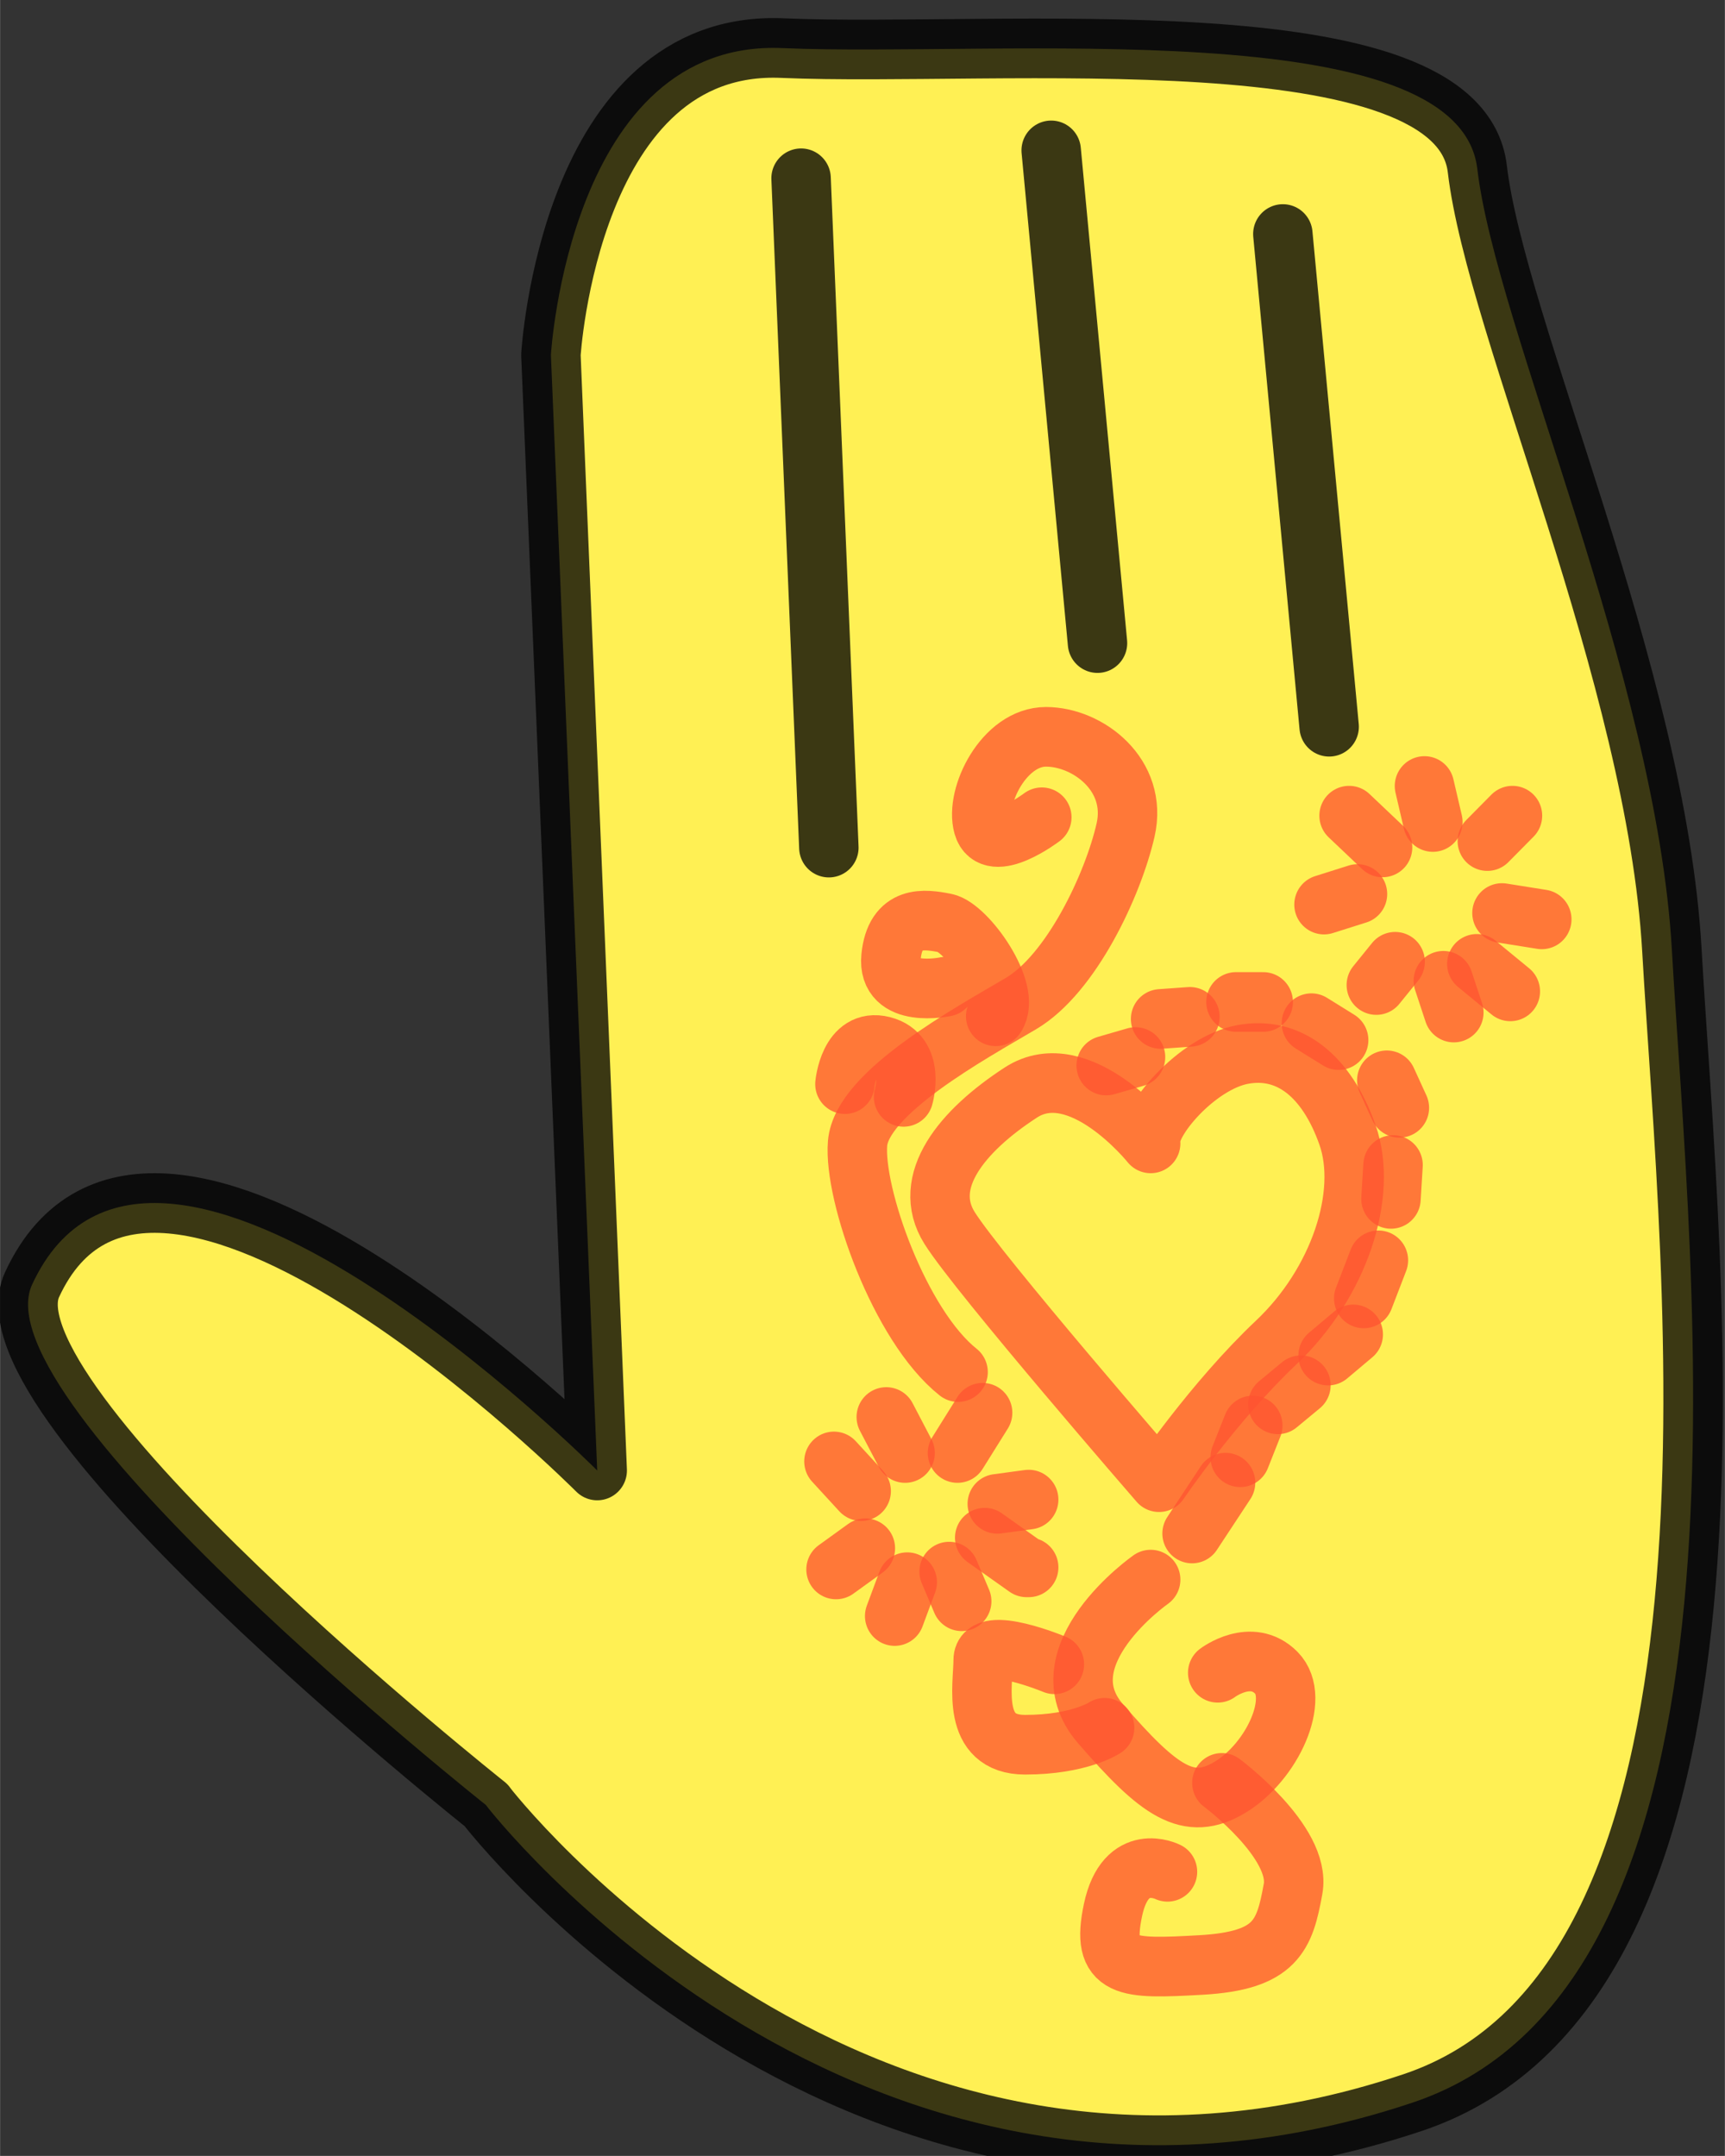 <?xml version="1.0" encoding="UTF-8" standalone="no"?>
<!-- Created with Inkscape (http://www.inkscape.org/) -->

<svg
   xmlns:osb="http://www.openswatchbook.org/uri/2009/osb"
   xmlns:dc="http://purl.org/dc/elements/1.1/"
   xmlns:cc="http://creativecommons.org/ns#"
   xmlns:rdf="http://www.w3.org/1999/02/22-rdf-syntax-ns#"
   xmlns:svg="http://www.w3.org/2000/svg"
   xmlns="http://www.w3.org/2000/svg"
   xmlns:xlink="http://www.w3.org/1999/xlink"
   xmlns:sodipodi="http://sodipodi.sourceforge.net/DTD/sodipodi-0.dtd"
   xmlns:inkscape="http://www.inkscape.org/namespaces/inkscape"
   width="4.905mm"
   height="6.129mm"
   viewBox="0 0 17.38 21.719"
   id="svg2"
   version="1.1"
   inkscape:version="0.91 r13725"
   sodipodi:docname="Acitiviteit05Henna.svg"
   inkscape:export-filename="/Volumes/PROJECTEN/BuurtwerkingStadGent/Pinksterfeest/Map4.png"
   inkscape:export-xdpi="300.01077"
   inkscape:export-ydpi="300.01077"
   style="enable-background:new">
  <rect x="0" y="0" width="17.38" height="21.719" fill="#333333" stroke="none"/>
  <defs
     id="defs4">
    <linearGradient
       id="linearGradient12235"
       osb:paint="solid">
      <stop
         style="stop-color:#ffffff;stop-opacity:1;"
         offset="0"
         id="stop12237" />
    </linearGradient>
    <linearGradient
       id="linearGradient12225"
       osb:paint="solid">
      <stop
         style="stop-color:#000000;stop-opacity:1;"
         offset="0"
         id="stop12227" />
    </linearGradient>
    <linearGradient
       id="linearGradient12215"
       osb:paint="solid">
      <stop
         style="stop-color:#ffffff;stop-opacity:1;"
         offset="0"
         id="stop12217" />
    </linearGradient>
    <linearGradient
       id="linearGradient12138"
       osb:paint="solid">
      <stop
         style="stop-color:#000000;stop-opacity:1;"
         offset="0"
         id="stop12140" />
    </linearGradient>
    <linearGradient
       id="linearGradient12118"
       osb:paint="solid">
      <stop
         style="stop-color:#ffffff;stop-opacity:1;"
         offset="0"
         id="stop12120" />
    </linearGradient>
    <linearGradient
       id="linearGradient12090"
       osb:paint="solid">
      <stop
         style="stop-color:#000000;stop-opacity:1;"
         offset="0"
         id="stop12092" />
    </linearGradient>
    <linearGradient
       id="linearGradient12082"
       osb:paint="solid">
      <stop
         style="stop-color:#000000;stop-opacity:1;"
         offset="0"
         id="stop12084" />
    </linearGradient>
    <linearGradient
       id="linearGradient12074"
       osb:paint="solid">
      <stop
         style="stop-color:#000000;stop-opacity:1;"
         offset="0"
         id="stop12076" />
    </linearGradient>
    <linearGradient
       id="linearGradient12066"
       osb:paint="solid">
      <stop
         style="stop-color:#000000;stop-opacity:1;"
         offset="0"
         id="stop12068" />
    </linearGradient>
    <linearGradient
       id="linearGradient12058"
       osb:paint="solid">
      <stop
         style="stop-color:#000000;stop-opacity:1;"
         offset="0"
         id="stop12060" />
    </linearGradient>
    <linearGradient
       id="linearGradient11759"
       osb:paint="solid">
      <stop
         style="stop-color:#ffffff;stop-opacity:1;"
         offset="0"
         id="stop11761" />
    </linearGradient>
    <linearGradient
       id="linearGradient11753"
       osb:paint="solid">
      <stop
         style="stop-color:#ffffff;stop-opacity:1;"
         offset="0"
         id="stop11755" />
    </linearGradient>
    <linearGradient
       id="linearGradient11657"
       osb:paint="solid">
      <stop
         style="stop-color:#000000;stop-opacity:1;"
         offset="0"
         id="stop11659" />
    </linearGradient>
    <linearGradient
       id="linearGradient11649"
       osb:paint="solid">
      <stop
         style="stop-color:#000000;stop-opacity:1;"
         offset="0"
         id="stop11651" />
    </linearGradient>
    <linearGradient
       id="linearGradient11523"
       osb:paint="solid">
      <stop
         style="stop-color:#000000;stop-opacity:1;"
         offset="0"
         id="stop11525" />
    </linearGradient>
    <linearGradient
       id="linearGradient11443"
       osb:paint="solid">
      <stop
         style="stop-color:#000000;stop-opacity:1;"
         offset="0"
         id="stop11445" />
    </linearGradient>
    <linearGradient
       id="linearGradient7454"
       osb:paint="solid">
      <stop
         style="stop-color:#000000;stop-opacity:1;"
         offset="0"
         id="stop7456" />
    </linearGradient>
    <linearGradient
       id="linearGradient7435"
       osb:paint="solid">
      <stop
         style="stop-color:#ffffff;stop-opacity:1;"
         offset="0"
         id="stop7437" />
    </linearGradient>
    <linearGradient
       id="linearGradient7409"
       osb:paint="solid">
      <stop
         style="stop-color:#ffffff;stop-opacity:1;"
         offset="0"
         id="stop7411" />
    </linearGradient>
    <linearGradient
       id="linearGradient7397"
       osb:paint="solid">
      <stop
         style="stop-color:#000000;stop-opacity:1;"
         offset="0"
         id="stop7399" />
    </linearGradient>
    <linearGradient
       id="linearGradient7383"
       osb:paint="solid">
      <stop
         style="stop-color:#000000;stop-opacity:1;"
         offset="0"
         id="stop7385" />
    </linearGradient>
    <linearGradient
       id="linearGradient7253"
       osb:paint="solid">
      <stop
         style="stop-color:#000000;stop-opacity:1;"
         offset="0"
         id="stop7255" />
    </linearGradient>
    <linearGradient
       id="linearGradient7233"
       osb:paint="solid">
      <stop
         style="stop-color:#000000;stop-opacity:1;"
         offset="0"
         id="stop7235" />
    </linearGradient>
    <linearGradient
       id="linearGradient7213"
       osb:paint="solid">
      <stop
         style="stop-color:#000000;stop-opacity:1;"
         offset="0"
         id="stop7215" />
    </linearGradient>
    <linearGradient
       id="linearGradient7205"
       osb:paint="solid">
      <stop
         style="stop-color:#000000;stop-opacity:1;"
         offset="0"
         id="stop7207" />
    </linearGradient>
    <linearGradient
       id="linearGradient7191"
       osb:paint="solid">
      <stop
         style="stop-color:#ffffff;stop-opacity:1;"
         offset="0"
         id="stop7193" />
    </linearGradient>
    <linearGradient
       id="linearGradient7183"
       osb:paint="solid">
      <stop
         style="stop-color:#ffffff;stop-opacity:1;"
         offset="0"
         id="stop7185" />
    </linearGradient>
    <linearGradient
       id="linearGradient7177"
       osb:paint="solid">
      <stop
         style="stop-color:#000000;stop-opacity:1;"
         offset="0"
         id="stop7179" />
    </linearGradient>
    <linearGradient
       id="linearGradient6993"
       osb:paint="solid">
      <stop
         style="stop-color:#000000;stop-opacity:1;"
         offset="0"
         id="stop6995" />
    </linearGradient>
    <linearGradient
       id="linearGradient6985"
       osb:paint="solid">
      <stop
         style="stop-color:#000000;stop-opacity:1;"
         offset="0"
         id="stop6987" />
    </linearGradient>
    <linearGradient
       id="linearGradient6977"
       osb:paint="solid">
      <stop
         style="stop-color:#000000;stop-opacity:1;"
         offset="0"
         id="stop6979" />
    </linearGradient>
    <linearGradient
       id="linearGradient6950"
       osb:paint="solid">
      <stop
         style="stop-color:#4bc05b;stop-opacity:1;"
         offset="0"
         id="stop6952" />
    </linearGradient>
    <linearGradient
       id="linearGradient6944"
       osb:paint="solid">
      <stop
         style="stop-color:#4bc05b;stop-opacity:1;"
         offset="0"
         id="stop6946" />
    </linearGradient>
    <linearGradient
       id="linearGradient6938"
       osb:paint="solid">
      <stop
         style="stop-color:#4bc05b;stop-opacity:1;"
         offset="0"
         id="stop6940" />
    </linearGradient>
    <linearGradient
       id="linearGradient6807"
       osb:paint="solid">
      <stop
         style="stop-color:#000000;stop-opacity:1;"
         offset="0"
         id="stop6809" />
    </linearGradient>
    <linearGradient
       id="linearGradient6801"
       osb:paint="solid">
      <stop
         style="stop-color:#ffffff;stop-opacity:1;"
         offset="0"
         id="stop6803" />
    </linearGradient>
    <linearGradient
       id="linearGradient6795"
       osb:paint="solid">
      <stop
         style="stop-color:#ffffff;stop-opacity:1;"
         offset="0"
         id="stop6797" />
    </linearGradient>
    <linearGradient
       id="linearGradient6789"
       osb:paint="solid">
      <stop
         style="stop-color:#ffffff;stop-opacity:1;"
         offset="0"
         id="stop6791" />
    </linearGradient>
    <linearGradient
       id="linearGradient6781"
       osb:paint="solid">
      <stop
         style="stop-color:#ffffff;stop-opacity:1;"
         offset="0"
         id="stop6783" />
    </linearGradient>
    <linearGradient
       id="linearGradient6775"
       osb:paint="solid">
      <stop
         style="stop-color:#ffffff;stop-opacity:1;"
         offset="0"
         id="stop6777" />
    </linearGradient>
    <linearGradient
       id="linearGradient6769"
       osb:paint="solid">
      <stop
         style="stop-color:#ffffff;stop-opacity:1;"
         offset="0"
         id="stop6771" />
    </linearGradient>
    <linearGradient
       id="linearGradient6763"
       osb:paint="solid">
      <stop
         style="stop-color:#ffffff;stop-opacity:1;"
         offset="0"
         id="stop6765" />
    </linearGradient>
    <linearGradient
       id="linearGradient6757"
       osb:paint="solid">
      <stop
         style="stop-color:#ffffff;stop-opacity:1;"
         offset="0"
         id="stop6759" />
    </linearGradient>
    <linearGradient
       id="linearGradient6751"
       osb:paint="solid">
      <stop
         style="stop-color:#ffffff;stop-opacity:1;"
         offset="0"
         id="stop6753" />
    </linearGradient>
    <linearGradient
       id="linearGradient6745"
       osb:paint="solid">
      <stop
         style="stop-color:#ffffff;stop-opacity:1;"
         offset="0"
         id="stop6747" />
    </linearGradient>
    <linearGradient
       id="linearGradient6739"
       osb:paint="solid">
      <stop
         style="stop-color:#ffffff;stop-opacity:1;"
         offset="0"
         id="stop6741" />
    </linearGradient>
    <linearGradient
       id="linearGradient6733"
       osb:paint="solid">
      <stop
         style="stop-color:#ffffff;stop-opacity:1;"
         offset="0"
         id="stop6735" />
    </linearGradient>
    <linearGradient
       id="linearGradient6671"
       osb:paint="solid">
      <stop
         style="stop-color:#ffffff;stop-opacity:1;"
         offset="0"
         id="stop6673" />
    </linearGradient>
    <linearGradient
       id="linearGradient6643"
       osb:paint="solid">
      <stop
         style="stop-color:#ffffff;stop-opacity:1;"
         offset="0"
         id="stop6645" />
    </linearGradient>
    <linearGradient
       id="linearGradient6635"
       osb:paint="solid">
      <stop
         style="stop-color:#ffffff;stop-opacity:1;"
         offset="0"
         id="stop6637" />
    </linearGradient>
    <linearGradient
       id="linearGradient6629"
       osb:paint="solid">
      <stop
         style="stop-color:#ffffff;stop-opacity:1;"
         offset="0"
         id="stop6631" />
    </linearGradient>
    <linearGradient
       id="linearGradient6579"
       osb:paint="solid">
      <stop
         style="stop-color:#000000;stop-opacity:1;"
         offset="0"
         id="stop6581" />
    </linearGradient>
    <linearGradient
       id="linearGradient6563"
       osb:paint="solid">
      <stop
         style="stop-color:#000000;stop-opacity:1;"
         offset="0"
         id="stop6565" />
    </linearGradient>
    <linearGradient
       id="linearGradient6557"
       osb:paint="solid">
      <stop
         style="stop-color:#000000;stop-opacity:1;"
         offset="0"
         id="stop6559" />
    </linearGradient>
    <linearGradient
       id="linearGradient6539"
       osb:paint="solid">
      <stop
         style="stop-color:#000000;stop-opacity:1;"
         offset="0"
         id="stop6541" />
    </linearGradient>
    <linearGradient
       id="linearGradient6533"
       osb:paint="solid">
      <stop
         style="stop-color:#000000;stop-opacity:1;"
         offset="0"
         id="stop6535" />
    </linearGradient>
    <linearGradient
       id="linearGradient6517"
       osb:paint="solid">
      <stop
         style="stop-color:#000000;stop-opacity:1;"
         offset="0"
         id="stop6519" />
    </linearGradient>
    <linearGradient
       id="linearGradient6509"
       osb:paint="solid">
      <stop
         style="stop-color:#000000;stop-opacity:1;"
         offset="0"
         id="stop6511" />
    </linearGradient>
    <linearGradient
       id="linearGradient6501"
       osb:paint="solid">
      <stop
         style="stop-color:#000000;stop-opacity:1;"
         offset="0"
         id="stop6503" />
    </linearGradient>
    <linearGradient
       id="linearGradient6493"
       osb:paint="solid">
      <stop
         style="stop-color:#000000;stop-opacity:1;"
         offset="0"
         id="stop6495" />
    </linearGradient>
    <linearGradient
       id="linearGradient6481"
       osb:paint="solid">
      <stop
         style="stop-color:#000000;stop-opacity:1;"
         offset="0"
         id="stop6483" />
    </linearGradient>
    <linearGradient
       id="linearGradient6473"
       osb:paint="solid">
      <stop
         style="stop-color:#000000;stop-opacity:1;"
         offset="0"
         id="stop6475" />
    </linearGradient>
    <linearGradient
       id="linearGradient6464"
       osb:paint="solid">
      <stop
         style="stop-color:#000000;stop-opacity:1;"
         offset="0"
         id="stop6466" />
    </linearGradient>
    <linearGradient
       id="linearGradient6458"
       osb:paint="solid">
      <stop
         style="stop-color:#000000;stop-opacity:1;"
         offset="0"
         id="stop6460" />
    </linearGradient>
    <linearGradient
       id="linearGradient6451"
       osb:paint="solid">
      <stop
         style="stop-color:#000000;stop-opacity:1;"
         offset="0"
         id="stop6453" />
    </linearGradient>
    <linearGradient
       id="linearGradient6402"
       osb:paint="solid">
      <stop
         style="stop-color:#ffffff;stop-opacity:1;"
         offset="0"
         id="stop6404" />
    </linearGradient>
    <linearGradient
       id="linearGradient6392"
       osb:paint="solid">
      <stop
         style="stop-color:#ffffff;stop-opacity:1;"
         offset="0"
         id="stop6394" />
    </linearGradient>
    <linearGradient
       id="linearGradient8295"
       osb:paint="solid">
      <stop
         style="stop-color:#ffffff;stop-opacity:1;"
         offset="0"
         id="stop8297" />
    </linearGradient>
    <linearGradient
       id="linearGradient8260"
       osb:paint="solid">
      <stop
         style="stop-color:#ff9c30;stop-opacity:1;"
         offset="0"
         id="stop8262" />
    </linearGradient>
    <linearGradient
       id="linearGradient8250"
       osb:paint="solid">
      <stop
         style="stop-color:#ffffff;stop-opacity:1;"
         offset="0"
         id="stop8252" />
    </linearGradient>
    <linearGradient
       id="linearGradient8242"
       osb:paint="solid">
      <stop
         style="stop-color:#ffffff;stop-opacity:1;"
         offset="0"
         id="stop8244" />
    </linearGradient>
    <linearGradient
       id="linearGradient8236"
       osb:paint="solid">
      <stop
         style="stop-color:#ffffff;stop-opacity:1;"
         offset="0"
         id="stop8238" />
    </linearGradient>
    <linearGradient
       id="linearGradient8230"
       osb:paint="solid">
      <stop
         style="stop-color:#ffffff;stop-opacity:1;"
         offset="0"
         id="stop8232" />
    </linearGradient>
    <linearGradient
       id="linearGradient8194"
       osb:paint="solid">
      <stop
         style="stop-color:#c41d1d;stop-opacity:1;"
         offset="0"
         id="stop8196" />
    </linearGradient>
    <linearGradient
       id="linearGradient8188"
       osb:paint="solid">
      <stop
         style="stop-color:#c41d1d;stop-opacity:1;"
         offset="0"
         id="stop8190" />
    </linearGradient>
    <linearGradient
       id="linearGradient8182"
       osb:paint="solid">
      <stop
         style="stop-color:#c41d1d;stop-opacity:1;"
         offset="0"
         id="stop8184" />
    </linearGradient>
    <linearGradient
       id="linearGradient8176"
       osb:paint="solid">
      <stop
         style="stop-color:#c41d1d;stop-opacity:1;"
         offset="0"
         id="stop8178" />
    </linearGradient>
    <linearGradient
       id="linearGradient8164"
       osb:paint="solid">
      <stop
         style="stop-color:#c41d1d;stop-opacity:1;"
         offset="0"
         id="stop8166" />
    </linearGradient>
    <linearGradient
       id="linearGradient8156"
       osb:paint="solid">
      <stop
         style="stop-color:#c4c21d;stop-opacity:1;"
         offset="0"
         id="stop8158" />
    </linearGradient>
    <linearGradient
       id="linearGradient8137"
       osb:paint="solid">
      <stop
         style="stop-color:#c4c21d;stop-opacity:1;"
         offset="0"
         id="stop8139" />
    </linearGradient>
    <linearGradient
       id="linearGradient8050"
       osb:paint="solid"
       gradientTransform="matrix(0.891,0,0,0.891,-187.616,193.327)">
      <stop
         style="stop-color:#ffffff;stop-opacity:1;"
         offset="0"
         id="stop8052" />
    </linearGradient>
    <linearGradient
       id="linearGradient8044"
       osb:paint="solid">
      <stop
         style="stop-color:#454545;stop-opacity:1;"
         offset="0"
         id="stop8046" />
    </linearGradient>
    <linearGradient
       id="linearGradient8036"
       osb:paint="solid">
      <stop
         style="stop-color:#454545;stop-opacity:1;"
         offset="0"
         id="stop8038" />
    </linearGradient>
    <linearGradient
       id="linearGradient7914"
       osb:paint="solid">
      <stop
         style="stop-color:#000000;stop-opacity:1;"
         offset="0"
         id="stop7916" />
    </linearGradient>
    <linearGradient
       id="linearGradient7904"
       osb:paint="solid">
      <stop
         style="stop-color:#000000;stop-opacity:1;"
         offset="0"
         id="stop7906" />
    </linearGradient>
    <linearGradient
       id="linearGradient7896"
       osb:paint="solid">
      <stop
         style="stop-color:#000000;stop-opacity:1;"
         offset="0"
         id="stop7898" />
    </linearGradient>
    <linearGradient
       id="zwarteinkt"
       osb:paint="solid">
      <stop
         style="stop-color:#000000;stop-opacity:0.833;"
         offset="0"
         id="stop5306" />
    </linearGradient>
    <linearGradient
       id="linearGradient8850"
       osb:paint="solid">
      <stop
         style="stop-color:#ffffff;stop-opacity:1;"
         offset="0"
         id="stop8852" />
    </linearGradient>
    <linearGradient
       id="linearGradient8820"
       osb:paint="solid">
      <stop
         style="stop-color:#000000;stop-opacity:1;"
         offset="0"
         id="stop8822" />
    </linearGradient>
    <linearGradient
       id="linearGradient8812"
       osb:paint="solid">
      <stop
         style="stop-color:#000000;stop-opacity:1;"
         offset="0"
         id="stop8814" />
    </linearGradient>
    <linearGradient
       id="linearGradient8734"
       osb:paint="solid">
      <stop
         style="stop-color:#000000;stop-opacity:1;"
         offset="0"
         id="stop8736" />
    </linearGradient>
    <linearGradient
       id="linearGradient8725"
       osb:paint="solid">
      <stop
         style="stop-color:#000000;stop-opacity:1;"
         offset="0"
         id="stop8727" />
    </linearGradient>
    <linearGradient
       id="linearGradient8711"
       osb:paint="solid">
      <stop
         style="stop-color:#000000;stop-opacity:1;"
         offset="0"
         id="stop8713" />
    </linearGradient>
    <linearGradient
       id="linearGradient8705"
       osb:paint="solid">
      <stop
         style="stop-color:#000000;stop-opacity:1;"
         offset="0"
         id="stop8707" />
    </linearGradient>
    <linearGradient
       id="linearGradient8697"
       osb:paint="solid">
      <stop
         style="stop-color:#000000;stop-opacity:1;"
         offset="0"
         id="stop8699" />
    </linearGradient>
    <linearGradient
       id="linearGradient8689"
       osb:paint="solid">
      <stop
         style="stop-color:#000000;stop-opacity:1;"
         offset="0"
         id="stop8691" />
    </linearGradient>
    <linearGradient
       id="linearGradient8563"
       osb:paint="solid">
      <stop
         style="stop-color:#ffffff;stop-opacity:1;"
         offset="0"
         id="stop8565" />
    </linearGradient>
    <linearGradient
       id="linearGradient8557"
       osb:paint="solid">
      <stop
         style="stop-color:#000000;stop-opacity:1;"
         offset="0"
         id="stop8559" />
    </linearGradient>
    <linearGradient
       id="linearGradient8404"
       osb:paint="solid">
      <stop
         style="stop-color:#ffffff;stop-opacity:1;"
         offset="0"
         id="stop8406" />
    </linearGradient>
    <linearGradient
       id="linearGradient8396"
       osb:paint="solid">
      <stop
         style="stop-color:#ffffff;stop-opacity:1;"
         offset="0"
         id="stop8398" />
    </linearGradient>
    <linearGradient
       id="linearGradient8286"
       osb:paint="solid">
      <stop
         style="stop-color:#000000;stop-opacity:1;"
         offset="0"
         id="stop8288" />
    </linearGradient>
    <linearGradient
       id="linearGradient8171"
       osb:paint="solid">
      <stop
         style="stop-color:#ffffff;stop-opacity:1;"
         offset="0"
         id="stop8173" />
    </linearGradient>
    <linearGradient
       id="linearGradient8159"
       osb:paint="solid">
      <stop
         style="stop-color:#000000;stop-opacity:1;"
         offset="0"
         id="stop8161" />
    </linearGradient>
    <linearGradient
       id="linearGradient8151"
       osb:paint="solid">
      <stop
         style="stop-color:#000000;stop-opacity:1;"
         offset="0"
         id="stop8153" />
    </linearGradient>
    <linearGradient
       id="linearGradient8143"
       osb:paint="solid">
      <stop
         style="stop-color:#000000;stop-opacity:1;"
         offset="0"
         id="stop8145" />
    </linearGradient>
    <linearGradient
       id="linearGradient8031"
       osb:paint="solid">
      <stop
         style="stop-color:#000000;stop-opacity:1;"
         offset="0"
         id="stop8033" />
    </linearGradient>
    <linearGradient
       id="linearGradient8011"
       osb:paint="solid">
      <stop
         style="stop-color:#000000;stop-opacity:1;"
         offset="0"
         id="stop8013" />
    </linearGradient>
    <linearGradient
       id="linearGradient7883"
       osb:paint="solid">
      <stop
         style="stop-color:#ffffff;stop-opacity:1;"
         offset="0"
         id="stop7885" />
    </linearGradient>
    <linearGradient
       id="linearGradient7875"
       osb:paint="solid">
      <stop
         style="stop-color:#ffffff;stop-opacity:1;"
         offset="0"
         id="stop7877" />
    </linearGradient>
    <linearGradient
       id="linearGradient7867"
       osb:paint="solid">
      <stop
         style="stop-color:#ffffff;stop-opacity:1;"
         offset="0"
         id="stop7869" />
    </linearGradient>
    <linearGradient
       id="linearGradient7859"
       osb:paint="solid">
      <stop
         style="stop-color:#ffffff;stop-opacity:1;"
         offset="0"
         id="stop7861" />
    </linearGradient>
    <linearGradient
       id="linearGradient7851"
       osb:paint="solid">
      <stop
         style="stop-color:#ffffff;stop-opacity:1;"
         offset="0"
         id="stop7853" />
    </linearGradient>
    <linearGradient
       id="linearGradient7843"
       osb:paint="solid">
      <stop
         style="stop-color:#ffffff;stop-opacity:1;"
         offset="0"
         id="stop7845" />
    </linearGradient>
    <linearGradient
       id="linearGradient7835"
       osb:paint="solid">
      <stop
         style="stop-color:#ffffff;stop-opacity:1;"
         offset="0"
         id="stop7837" />
    </linearGradient>
    <linearGradient
       id="linearGradient7681"
       osb:paint="solid">
      <stop
         style="stop-color:#ffffff;stop-opacity:1;"
         offset="0"
         id="stop7683" />
    </linearGradient>
    <linearGradient
       id="linearGradient7487"
       osb:paint="solid">
      <stop
         style="stop-color:#ffffff;stop-opacity:1;"
         offset="0"
         id="stop7489" />
    </linearGradient>
    <linearGradient
       id="linearGradient7479"
       osb:paint="solid">
      <stop
         style="stop-color:#ffffff;stop-opacity:1;"
         offset="0"
         id="stop7481" />
    </linearGradient>
    <linearGradient
       id="linearGradient7471"
       osb:paint="solid">
      <stop
         style="stop-color:#ffffff;stop-opacity:1;"
         offset="0"
         id="stop7473" />
    </linearGradient>
    <linearGradient
       id="linearGradient7457"
       osb:paint="solid">
      <stop
         style="stop-color:#ffffff;stop-opacity:1;"
         offset="0"
         id="stop7459" />
    </linearGradient>
    <linearGradient
       id="linearGradient7449"
       osb:paint="solid">
      <stop
         style="stop-color:#ffffff;stop-opacity:1;"
         offset="0"
         id="stop7451" />
    </linearGradient>
    <linearGradient
       id="linearGradient7331"
       osb:paint="solid">
      <stop
         style="stop-color:#000000;stop-opacity:1;"
         offset="0"
         id="stop7333" />
    </linearGradient>
    <linearGradient
       id="linearGradient7320"
       osb:paint="solid">
      <stop
         style="stop-color:#000000;stop-opacity:1;"
         offset="0"
         id="stop7322" />
    </linearGradient>
    <linearGradient
       id="linearGradient7192"
       osb:paint="solid">
      <stop
         style="stop-color:#ffffff;stop-opacity:1;"
         offset="0"
         id="stop7194" />
    </linearGradient>
    <linearGradient
       id="linearGradient7184"
       osb:paint="solid">
      <stop
         style="stop-color:#ffffff;stop-opacity:1;"
         offset="0"
         id="stop7186" />
    </linearGradient>
    <linearGradient
       id="linearGradient7054"
       osb:paint="solid">
      <stop
         style="stop-color:#ffffff;stop-opacity:1;"
         offset="0"
         id="stop7056" />
    </linearGradient>
    <linearGradient
       id="linearGradient7048"
       osb:paint="solid">
      <stop
         style="stop-color:#000000;stop-opacity:1;"
         offset="0"
         id="stop7050" />
    </linearGradient>
    <linearGradient
       id="linearGradient6924"
       osb:paint="solid">
      <stop
         style="stop-color:#000000;stop-opacity:1;"
         offset="0"
         id="stop6926" />
    </linearGradient>
    <linearGradient
       id="linearGradient6916"
       osb:paint="solid">
      <stop
         style="stop-color:#000000;stop-opacity:1;"
         offset="0"
         id="stop6918" />
    </linearGradient>
    <linearGradient
       id="linearGradient6908"
       osb:paint="solid">
      <stop
         style="stop-color:#000000;stop-opacity:1;"
         offset="0"
         id="stop6910" />
    </linearGradient>
    <linearGradient
       id="linearGradient6858"
       osb:paint="solid">
      <stop
         style="stop-color:#ffffff;stop-opacity:1;"
         offset="0"
         id="stop6860" />
    </linearGradient>
    <linearGradient
       id="linearGradient6844"
       osb:paint="solid">
      <stop
         style="stop-color:#ffffff;stop-opacity:1;"
         offset="0"
         id="stop6846" />
    </linearGradient>
    <linearGradient
       id="linearGradient6531"
       osb:paint="solid">
      <stop
         style="stop-color:#ffffff;stop-opacity:1;"
         offset="0"
         id="stop6533" />
    </linearGradient>
    <linearGradient
       id="linearGradient6523"
       osb:paint="solid">
      <stop
         style="stop-color:#ffffff;stop-opacity:1;"
         offset="0"
         id="stop6525" />
    </linearGradient>
    <linearGradient
       id="linearGradient6515"
       osb:paint="solid">
      <stop
         style="stop-color:#ffffff;stop-opacity:1;"
         offset="0"
         id="stop6517" />
    </linearGradient>
    <linearGradient
       id="linearGradient6507"
       osb:paint="solid">
      <stop
         style="stop-color:#ffffff;stop-opacity:1;"
         offset="0"
         id="stop6509" />
    </linearGradient>
    <linearGradient
       id="linearGradient6499"
       osb:paint="solid">
      <stop
         style="stop-color:#ffffff;stop-opacity:1;"
         offset="0"
         id="stop6501" />
    </linearGradient>
    <linearGradient
       id="linearGradient6491"
       osb:paint="solid">
      <stop
         style="stop-color:#ffffff;stop-opacity:1;"
         offset="0"
         id="stop6493" />
    </linearGradient>
    <linearGradient
       id="linearGradient6485"
       osb:paint="solid">
      <stop
         style="stop-color:#ffffff;stop-opacity:1;"
         offset="0"
         id="stop6487" />
    </linearGradient>
    <linearGradient
       id="linearGradient6475"
       osb:paint="solid">
      <stop
         style="stop-color:#ffffff;stop-opacity:1;"
         offset="0"
         id="stop6477" />
    </linearGradient>
    <linearGradient
       id="linearGradient6467"
       osb:paint="solid">
      <stop
         style="stop-color:#ffffff;stop-opacity:1;"
         offset="0"
         id="stop6469" />
    </linearGradient>
    <linearGradient
       id="linearGradient6456"
       osb:paint="solid">
      <stop
         style="stop-color:#ffffff;stop-opacity:1;"
         offset="0"
         id="stop6458" />
    </linearGradient>
    <linearGradient
       id="linearGradient6445"
       osb:paint="solid">
      <stop
         style="stop-color:#ffffff;stop-opacity:1;"
         offset="0"
         id="stop6447" />
    </linearGradient>
    <linearGradient
       id="linearGradient6378"
       osb:paint="solid">
      <stop
         style="stop-color:#ffffff;stop-opacity:1;"
         offset="0"
         id="stop6380" />
    </linearGradient>
    <linearGradient
       id="linearGradient6332"
       osb:paint="solid">
      <stop
         style="stop-color:#ffffff;stop-opacity:1;"
         offset="0"
         id="stop6334" />
    </linearGradient>
    <linearGradient
       id="linearGradient6243"
       osb:paint="solid">
      <stop
         style="stop-color:#ffffff;stop-opacity:1;"
         offset="0"
         id="stop6245" />
    </linearGradient>
    <linearGradient
       id="linearGradient6235"
       osb:paint="solid">
      <stop
         style="stop-color:#ffffff;stop-opacity:1;"
         offset="0"
         id="stop6237" />
    </linearGradient>
    <linearGradient
       id="linearGradient6229"
       osb:paint="solid">
      <stop
         style="stop-color:#000000;stop-opacity:1;"
         offset="0"
         id="stop6231" />
    </linearGradient>
    <linearGradient
       id="linearGradient6221"
       osb:paint="solid">
      <stop
         style="stop-color:#ffffff;stop-opacity:1;"
         offset="0"
         id="stop6223" />
    </linearGradient>
    <linearGradient
       id="linearGradient6080"
       osb:paint="solid">
      <stop
         style="stop-color:#ffffff;stop-opacity:1;"
         offset="0"
         id="stop6082" />
    </linearGradient>
    <linearGradient
       id="linearGradient6072"
       osb:paint="solid">
      <stop
         style="stop-color:#ffffff;stop-opacity:1;"
         offset="0"
         id="stop6074" />
    </linearGradient>
    <linearGradient
       id="linearGradient5929"
       osb:paint="solid">
      <stop
         style="stop-color:#ffffff;stop-opacity:1;"
         offset="0"
         id="stop5931" />
    </linearGradient>
    <linearGradient
       id="linearGradient5923"
       osb:paint="solid">
      <stop
         style="stop-color:#000000;stop-opacity:1;"
         offset="0"
         id="stop5925" />
    </linearGradient>
    <linearGradient
       id="linearGradient5897"
       osb:paint="solid">
      <stop
         style="stop-color:#ffffff;stop-opacity:1;"
         offset="0"
         id="stop5899" />
    </linearGradient>
    <linearGradient
       id="linearGradient5798"
       osb:paint="solid">
      <stop
         style="stop-color:#ffffff;stop-opacity:1;"
         offset="0"
         id="stop5800" />
    </linearGradient>
    <linearGradient
       id="linearGradient5784"
       osb:paint="solid">
      <stop
         style="stop-color:#ffffff;stop-opacity:1;"
         offset="0"
         id="stop5786" />
    </linearGradient>
    <linearGradient
       id="linearGradient5773"
       osb:paint="solid">
      <stop
         style="stop-color:#ffffff;stop-opacity:1;"
         offset="0"
         id="stop5775" />
    </linearGradient>
    <linearGradient
       id="linearGradient5679"
       osb:paint="solid">
      <stop
         style="stop-color:#ffffff;stop-opacity:1;"
         offset="0"
         id="stop5681" />
    </linearGradient>
    <linearGradient
       id="linearGradient5671"
       osb:paint="solid">
      <stop
         style="stop-color:#ffffff;stop-opacity:1;"
         offset="0"
         id="stop5673" />
    </linearGradient>
    <linearGradient
       id="linearGradient5663"
       osb:paint="solid">
      <stop
         style="stop-color:#ffffff;stop-opacity:1;"
         offset="0"
         id="stop5665" />
    </linearGradient>
    <linearGradient
       id="linearGradient5598"
       osb:paint="solid"
       gradientTransform="translate(0,1.6535434e-6)">
      <stop
         style="stop-color:#ffffff;stop-opacity:1;"
         offset="0"
         id="stop5600" />
    </linearGradient>
    <linearGradient
       id="linearGradient5583"
       osb:paint="solid">
      <stop
         style="stop-color:#95cc52;stop-opacity:1;"
         offset="0"
         id="stop5585" />
    </linearGradient>
    <linearGradient
       id="linearGradient5575"
       osb:paint="solid">
      <stop
         style="stop-color:#95cc52;stop-opacity:1;"
         offset="0"
         id="stop5577" />
    </linearGradient>
    <linearGradient
       id="linearGradient5566"
       osb:paint="solid">
      <stop
         style="stop-color:#95cc52;stop-opacity:1;"
         offset="0"
         id="stop5568" />
    </linearGradient>
    <linearGradient
       id="linearGradient5526"
       osb:paint="solid">
      <stop
         style="stop-color:#ff5430;stop-opacity:1;"
         offset="0"
         id="stop5528" />
    </linearGradient>
    <linearGradient
       id="linearGradient5518"
       osb:paint="solid">
      <stop
         style="stop-color:#ff5430;stop-opacity:1;"
         offset="0"
         id="stop5520" />
    </linearGradient>
    <linearGradient
       id="linearGradient5503"
       osb:paint="solid">
      <stop
         style="stop-color:#ff5430;stop-opacity:1;"
         offset="0"
         id="stop5505" />
    </linearGradient>
    <linearGradient
       id="linearGradient5495"
       osb:paint="solid">
      <stop
         style="stop-color:#ff5430;stop-opacity:1;"
         offset="0"
         id="stop5497" />
    </linearGradient>
    <linearGradient
       id="linearGradient5471"
       osb:paint="solid">
      <stop
         style="stop-color:#ff5430;stop-opacity:1;"
         offset="0"
         id="stop5473" />
    </linearGradient>
    <linearGradient
       id="linearGradient5461"
       osb:paint="solid">
      <stop
         style="stop-color:#ff5430;stop-opacity:1;"
         offset="0"
         id="stop5463" />
    </linearGradient>
    <linearGradient
       id="linearGradient5453"
       osb:paint="solid">
      <stop
         style="stop-color:#ff5430;stop-opacity:1;"
         offset="0"
         id="stop5455" />
    </linearGradient>
    <linearGradient
       id="linearGradient5445"
       osb:paint="solid">
      <stop
         style="stop-color:#ff5430;stop-opacity:1;"
         offset="0"
         id="stop5447" />
    </linearGradient>
    <linearGradient
       id="linearGradient5437"
       osb:paint="solid">
      <stop
         style="stop-color:#95cc52;stop-opacity:1;"
         offset="0"
         id="stop5439" />
    </linearGradient>
    <linearGradient
       id="OCMW"
       osb:paint="solid"
       gradientTransform="matrix(0.345,0,0,0.294,431.881,195.765)">
      <stop
         style="stop-color:#96b1b5;stop-opacity:1;"
         offset="0"
         id="stop5425" />
    </linearGradient>
    <linearGradient
       id="linearGradient5417"
       osb:paint="solid">
      <stop
         style="stop-color:#95cc52;stop-opacity:1;"
         offset="0"
         id="stop5419" />
    </linearGradient>
    <linearGradient
       id="groenvlag"
       osb:paint="solid">
      <stop
         style="stop-color:#1e9900;stop-opacity:1;"
         offset="0"
         id="stop5377" />
    </linearGradient>
    <linearGradient
       id="groengras"
       osb:paint="solid"
       gradientTransform="matrix(0.293,0,0,0.294,624.68,202.577)">
      <stop
         style="stop-color:#95cc52;stop-opacity:1;"
         offset="0"
         id="stop5371" />
    </linearGradient>
    <linearGradient
       id="hemelsblauw"
       osb:paint="solid">
      <stop
         style="stop-color:#a6ebf5;stop-opacity:1;"
         offset="0"
         id="stop4194" />
    </linearGradient>
    <linearGradient
       id="blauw2"
       osb:paint="solid"
       gradientTransform="matrix(1.2609215e-5,0,0,1.4279675e-5,757.863,516.393)">
      <stop
         style="stop-color:#1a7f8f;stop-opacity:1;"
         offset="0"
         id="stop4182" />
    </linearGradient>
    <linearGradient
       id="blauw1"
       osb:paint="solid"
       gradientTransform="translate(88.297,-15.789)">
      <stop
         style="stop-color:#29cae3;stop-opacity:1;"
         offset="0"
         id="stop4168" />
    </linearGradient>
    <linearGradient
       id="rood"
       osb:paint="solid"
       gradientTransform="matrix(0.071,0,0,0.062,-1162.381,2318.358)">
      <stop
         style="stop-color:#ff5430;stop-opacity:1;"
         offset="0"
         id="stop4158" />
    </linearGradient>
    <linearGradient
       id="oranje"
       osb:paint="solid"
       gradientTransform="matrix(0.291,0,0,0.259,440.415,209.476)">
      <stop
         style="stop-color:#ff9c30;stop-opacity:1;"
         offset="0"
         id="stop4148" />
    </linearGradient>
    <linearGradient
       id="geel"
       osb:paint="solid">
      <stop
         style="stop-color:#fff054;stop-opacity:1;"
         offset="0"
         id="stop4142" />
    </linearGradient>
    <linearGradient
       inkscape:collect="always"
       xlink:href="#rood"
       id="linearGradient11447"
       x1="438.846"
       y1="666.762"
       x2="440.308"
       y2="666.762"
       gradientUnits="userSpaceOnUse"
       gradientTransform="matrix(0.64,0,0,0.645,153.663,246.417)" />
    <linearGradient
       inkscape:collect="always"
       xlink:href="#rood"
       id="linearGradient11449"
       x1="439.487"
       y1="665.055"
       x2="440.947"
       y2="665.055"
       gradientUnits="userSpaceOnUse"
       gradientTransform="matrix(0.64,0,0,0.645,153.663,246.417)" />
    <linearGradient
       inkscape:collect="always"
       xlink:href="#rood"
       id="linearGradient11451"
       x1="441.41"
       y1="664.361"
       x2="442.226"
       y2="664.361"
       gradientUnits="userSpaceOnUse"
       gradientTransform="matrix(0.64,0,0,0.645,153.663,246.417)" />
    <linearGradient
       inkscape:collect="always"
       xlink:href="#rood"
       id="linearGradient11453"
       x1="443.009"
       y1="664.975"
       x2="444.256"
       y2="664.975"
       gradientUnits="userSpaceOnUse"
       gradientTransform="matrix(0.64,0,0,0.645,153.663,246.417)" />
    <linearGradient
       inkscape:collect="always"
       xlink:href="#rood"
       id="linearGradient11455"
       x1="443.382"
       y1="667.189"
       x2="445.004"
       y2="667.189"
       gradientUnits="userSpaceOnUse"
       gradientTransform="matrix(0.64,0,0,0.645,153.663,246.417)" />
    <linearGradient
       inkscape:collect="always"
       xlink:href="#rood"
       id="linearGradient11457"
       x1="442.742"
       y1="668.737"
       x2="444.203"
       y2="668.737"
       gradientUnits="userSpaceOnUse"
       gradientTransform="matrix(0.64,0,0,0.645,153.663,246.417)" />
    <linearGradient
       inkscape:collect="always"
       xlink:href="#rood"
       id="linearGradient11459"
       x1="441.89"
       y1="669.217"
       x2="442.76"
       y2="669.217"
       gradientUnits="userSpaceOnUse"
       gradientTransform="matrix(0.64,0,0,0.645,153.663,246.417)" />
    <linearGradient
       inkscape:collect="always"
       xlink:href="#rood"
       id="linearGradient11461"
       x1="440.181"
       y1="668.63"
       x2="441.267"
       y2="668.63"
       gradientUnits="userSpaceOnUse"
       gradientTransform="matrix(0.64,0,0,0.645,153.663,246.417)" />
    <linearGradient
       inkscape:collect="always"
       xlink:href="#rood"
       id="linearGradient11463"
       x1="426.361"
       y1="681.303"
       x2="427.66"
       y2="681.303"
       gradientUnits="userSpaceOnUse"
       gradientTransform="matrix(0.64,0,0,0.645,153.663,246.417)" />
    <linearGradient
       inkscape:collect="always"
       xlink:href="#rood"
       id="linearGradient11465"
       x1="426.413"
       y1="683.384"
       x2="427.767"
       y2="683.384"
       gradientUnits="userSpaceOnUse"
       gradientTransform="matrix(0.64,0,0,0.645,153.663,246.417)" />
    <linearGradient
       inkscape:collect="always"
       xlink:href="#rood"
       id="linearGradient11467"
       x1="427.909"
       y1="684.398"
       x2="428.833"
       y2="684.398"
       gradientUnits="userSpaceOnUse"
       gradientTransform="matrix(0.64,0,0,0.645,153.663,246.417)" />
    <linearGradient
       inkscape:collect="always"
       xlink:href="#rood"
       id="linearGradient11469"
       x1="429.297"
       y1="684.078"
       x2="430.22"
       y2="684.078"
       gradientUnits="userSpaceOnUse"
       gradientTransform="matrix(0.64,0,0,0.645,153.663,246.417)" />
    <linearGradient
       inkscape:collect="always"
       xlink:href="#rood"
       id="linearGradient11471"
       x1="430.202"
       y1="683.223"
       x2="431.93"
       y2="683.223"
       gradientUnits="userSpaceOnUse"
       gradientTransform="matrix(0.64,0,0,0.645,153.663,246.417)" />
    <linearGradient
       inkscape:collect="always"
       xlink:href="#rood"
       id="linearGradient11473"
       x1="430.521"
       y1="681.944"
       x2="431.93"
       y2="681.944"
       gradientUnits="userSpaceOnUse"
       gradientTransform="matrix(0.64,0,0,0.645,153.663,246.417)" />
    <linearGradient
       inkscape:collect="always"
       xlink:href="#rood"
       id="linearGradient11475"
       x1="429.509"
       y1="680.209"
       x2="430.754"
       y2="680.209"
       gradientUnits="userSpaceOnUse"
       gradientTransform="matrix(0.64,0,0,0.645,153.663,246.417)" />
    <linearGradient
       inkscape:collect="always"
       xlink:href="#rood"
       id="linearGradient11477"
       x1="427.695"
       y1="680.263"
       x2="428.78"
       y2="680.263"
       gradientUnits="userSpaceOnUse"
       gradientTransform="matrix(0.64,0,0,0.645,153.663,246.417)" />
    <linearGradient
       inkscape:collect="always"
       xlink:href="#rood"
       id="linearGradient11479"
       x1="435.486"
       y1="682.104"
       x2="436.944"
       y2="682.104"
       gradientUnits="userSpaceOnUse"
       gradientTransform="matrix(0.64,0,0,0.645,153.663,246.417)" />
    <linearGradient
       inkscape:collect="always"
       xlink:href="#rood"
       id="linearGradient11481"
       x1="436.714"
       y1="680.423"
       x2="437.637"
       y2="680.423"
       gradientUnits="userSpaceOnUse"
       gradientTransform="matrix(0.64,0,0,0.645,153.663,246.417)" />
    <linearGradient
       inkscape:collect="always"
       xlink:href="#rood"
       id="linearGradient11483"
       x1="437.673"
       y1="679.249"
       x2="438.866"
       y2="679.249"
       gradientUnits="userSpaceOnUse"
       gradientTransform="matrix(0.64,0,0,0.645,153.663,246.417)" />
    <linearGradient
       inkscape:collect="always"
       xlink:href="#rood"
       id="linearGradient11485"
       x1="438.954"
       y1="677.995"
       x2="440.2"
       y2="677.995"
       gradientUnits="userSpaceOnUse"
       gradientTransform="matrix(0.64,0,0,0.645,153.663,246.417)" />
    <linearGradient
       inkscape:collect="always"
       xlink:href="#rood"
       id="linearGradient11487"
       x1="439.862"
       y1="676.341"
       x2="440.839"
       y2="676.341"
       gradientUnits="userSpaceOnUse"
       gradientTransform="matrix(0.64,0,0,0.645,153.663,246.417)" />
    <linearGradient
       inkscape:collect="always"
       xlink:href="#rood"
       id="linearGradient11489"
       x1="440.557"
       y1="673.886"
       x2="441.211"
       y2="673.886"
       gradientUnits="userSpaceOnUse"
       gradientTransform="matrix(0.64,0,0,0.645,153.663,246.417)" />
    <linearGradient
       inkscape:collect="always"
       xlink:href="#rood"
       id="linearGradient11491"
       x1="440.449"
       y1="671.672"
       x2="441.373"
       y2="671.672"
       gradientUnits="userSpaceOnUse"
       gradientTransform="matrix(0.64,0,0,0.645,153.663,246.417)" />
    <linearGradient
       inkscape:collect="always"
       xlink:href="#rood"
       id="linearGradient11493"
       x1="438.526"
       y1="670.097"
       x2="439.827"
       y2="670.097"
       gradientUnits="userSpaceOnUse"
       gradientTransform="matrix(0.64,0,0,0.645,153.663,246.417)" />
    <linearGradient
       inkscape:collect="always"
       xlink:href="#rood"
       id="linearGradient11495"
       x1="436.605"
       y1="669.35"
       x2="437.907"
       y2="669.35"
       gradientUnits="userSpaceOnUse"
       gradientTransform="matrix(0.64,0,0,0.645,153.663,246.417)" />
    <linearGradient
       inkscape:collect="always"
       xlink:href="#rood"
       id="linearGradient11497"
       x1="434.684"
       y1="669.751"
       x2="436.039"
       y2="669.751"
       gradientUnits="userSpaceOnUse"
       gradientTransform="matrix(0.64,0,0,0.645,153.663,246.417)" />
    <linearGradient
       inkscape:collect="always"
       xlink:href="#rood"
       id="linearGradient11499"
       x1="433.296"
       y1="670.844"
       x2="434.652"
       y2="670.844"
       gradientUnits="userSpaceOnUse"
       gradientTransform="matrix(0.64,0,0,0.645,153.663,246.417)" />
    <linearGradient
       inkscape:collect="always"
       xlink:href="#rood"
       id="linearGradient11501"
       x1="433.394"
       y1="691.347"
       x2="438.681"
       y2="691.347"
       gradientUnits="userSpaceOnUse"
       gradientTransform="matrix(0.64,0,0,0.645,153.663,246.417)" />
    <linearGradient
       inkscape:collect="always"
       xlink:href="#rood"
       id="linearGradient11503"
       x1="430.131"
       y1="686.872"
       x2="433.864"
       y2="686.872"
       gradientUnits="userSpaceOnUse"
       gradientTransform="matrix(0.64,0,0,0.645,153.663,246.417)" />
    <linearGradient
       inkscape:collect="always"
       xlink:href="#rood"
       id="linearGradient11505"
       x1="432.713"
       y1="686.646"
       x2="438.473"
       y2="686.646"
       gradientUnits="userSpaceOnUse"
       gradientTransform="matrix(0.64,0,0,0.645,153.663,246.417)" />
    <linearGradient
       inkscape:collect="always"
       xlink:href="#rood"
       id="linearGradient11507"
       x1="429.075"
       y1="676.045"
       x2="440.228"
       y2="676.045"
       gradientUnits="userSpaceOnUse"
       gradientTransform="matrix(0.64,0,0,0.645,153.663,246.417)" />
    <linearGradient
       inkscape:collect="always"
       xlink:href="#rood"
       id="linearGradient11509"
       x1="426.643"
       y1="671.09"
       x2="428.797"
       y2="671.09"
       gradientUnits="userSpaceOnUse"
       gradientTransform="matrix(0.64,0,0,0.645,153.663,246.417)" />
    <linearGradient
       inkscape:collect="always"
       xlink:href="#rood"
       id="linearGradient11511"
       x1="427.813"
       y1="668.506"
       x2="431.178"
       y2="668.506"
       gradientUnits="userSpaceOnUse"
       gradientTransform="matrix(0.64,0,0,0.645,153.663,246.417)" />
    <linearGradient
       inkscape:collect="always"
       xlink:href="#rood"
       id="linearGradient11513"
       x1="426.956"
       y1="670.674"
       x2="434.443"
       y2="670.674"
       gradientUnits="userSpaceOnUse"
       gradientTransform="matrix(0.64,0,0,0.645,153.663,246.417)" />
    <linearGradient
       inkscape:collect="always"
       xlink:href="#geel"
       id="linearGradient11527"
       x1="413.223"
       y1="679.524"
       x2="440.974"
       y2="679.524"
       gradientUnits="userSpaceOnUse" />
  </defs>
  <sodipodi:namedview
     id="base"
     pagecolor="#ffffff"
     bordercolor="#666666"
     borderopacity="1.0"
     inkscape:pageopacity="0.0"
     inkscape:pageshadow="2"
     inkscape:zoom="14.028999"
     inkscape:cx="22.706491"
     inkscape:cy="14.729781"
     inkscape:document-units="px"
     inkscape:current-layer="layer1"
     showgrid="false"
     inkscape:window-width="1439"
     inkscape:window-height="855"
     inkscape:window-x="30"
     inkscape:window-y="0"
     inkscape:window-maximized="0"
     borderlayer="true"
     fit-margin-top="0"
     fit-margin-left="0"
     fit-margin-right="0"
     fit-margin-bottom="0" />
  <g
     inkscape:label="Layer 1"
     inkscape:groupmode="layer"
     id="layer1"
     transform="translate(-374.018,-631.893)"
     style="display:inline">
    <g
       id="g11529"
       transform="matrix(0.618,0,0,0.62,118.742,221.635)">
      <path
         sodipodi:nodetypes="csccssssc"
         inkscape:connector-curvature="0"
         id="path11515"
         d="m 420.992,691.038 c 0,0 -8.286,-6.556 -7.402,-8.459 1.964,-4.23 9.214,3.021 9.214,3.021 l -0.755,-18.127 c 0,0 0.302,-5.136 3.776,-4.985 3.474,0.151 11.027,-0.604 11.329,1.964 0.302,2.568 2.919,8.251 3.172,12.689 0.302,5.287 1.646,16.773 -4.23,18.731 -9.063,3.021 -15.106,-4.834 -15.106,-4.834 z"
         style="opacity:1;fill:url(#linearGradient11527);fill-opacity:1;stroke:#000000;stroke-width:0.969;stroke-linecap:round;stroke-linejoin:round;stroke-miterlimit:4;stroke-dasharray:none;stroke-dashoffset:0;stroke-opacity:0.768" />
      <path
         inkscape:connector-curvature="0"
         id="path11373"
         d="m 430.053,674.986 c 0,0 -0.819,0.619 -0.956,0.138 -0.137,-0.482 0.341,-1.445 1.024,-1.445 0.683,0 1.502,0.619 1.298,1.514 -0.205,0.895 -0.888,2.34 -1.707,2.821 -0.819,0.482 -2.595,1.445 -2.663,2.271 -0.068,0.826 0.683,2.959 1.639,3.716"
         style="opacity:1;fill:none;fill-opacity:1;stroke:url(#linearGradient11513);stroke-width:0.969;stroke-linecap:round;stroke-linejoin:round;stroke-miterlimit:4;stroke-dasharray:none;stroke-dashoffset:0;stroke-opacity:0.768" />
      <path
         inkscape:connector-curvature="0"
         id="path11375"
         d="m 428.482,677.739 c 0,0 -0.956,0.206 -0.888,-0.482 0.068,-0.688 0.546,-0.619 0.888,-0.551 0.341,0.069 1.093,1.101 0.819,1.514"
         style="opacity:1;fill:none;fill-opacity:1;stroke:url(#linearGradient11511);stroke-width:0.969;stroke-linecap:round;stroke-linejoin:round;stroke-miterlimit:4;stroke-dasharray:none;stroke-dashoffset:0;stroke-opacity:0.768" />
      <path
         inkscape:connector-curvature="0"
         id="path11377"
         d="m 426.843,679.322 c 0,0 0.068,-0.757 0.615,-0.619 0.546,0.138 0.341,0.826 0.341,0.826"
         style="opacity:1;fill:none;fill-opacity:1;stroke:url(#linearGradient11509);stroke-width:0.969;stroke-linecap:round;stroke-linejoin:round;stroke-miterlimit:4;stroke-dasharray:none;stroke-dashoffset:0;stroke-opacity:0.768" />
      <path
         inkscape:connector-curvature="0"
         id="path11379"
         d="m 431.828,680.285 c 0,0 -1.161,-1.445 -2.117,-0.826 -0.956,0.619 -1.639,1.445 -1.161,2.202 0.478,0.757 3.414,4.129 3.414,4.129 0,0 0.888,-1.307 1.912,-2.271 1.024,-0.963 1.502,-2.408 1.161,-3.372 -0.341,-0.963 -0.956,-1.445 -1.707,-1.307 -0.751,0.138 -1.571,1.101 -1.502,1.445 z"
         style="opacity:1;fill:none;fill-opacity:1;stroke:url(#linearGradient11507);stroke-width:0.969;stroke-linecap:round;stroke-linejoin:round;stroke-miterlimit:4;stroke-dasharray:none;stroke-dashoffset:0;stroke-opacity:0.768" />
      <path
         inkscape:connector-curvature="0"
         id="path11381"
         d="m 431.828,687.373 c 0,0 -1.776,1.239 -0.819,2.34 0.956,1.101 1.434,1.445 2.117,1.032 0.683,-0.413 1.161,-1.445 0.751,-1.858 -0.41,-0.413 -0.956,0 -0.956,0"
         style="opacity:1;fill:none;fill-opacity:1;stroke:url(#linearGradient11505);stroke-width:0.969;stroke-linecap:round;stroke-linejoin:round;stroke-miterlimit:4;stroke-dasharray:none;stroke-dashoffset:0;stroke-opacity:0.768" />
      <path
         inkscape:connector-curvature="0"
         id="path11383"
         d="m 430.258,688.749 c 0,0 -1.161,-0.482 -1.161,-0.069 0,0.413 -0.205,1.376 0.683,1.376 0.888,0 1.297,-0.275 1.297,-0.275"
         style="opacity:1;fill:none;fill-opacity:1;stroke:url(#linearGradient11503);stroke-width:0.969;stroke-linecap:round;stroke-linejoin:round;stroke-miterlimit:4;stroke-dasharray:none;stroke-dashoffset:0;stroke-opacity:0.768" />
      <path
         inkscape:connector-curvature="0"
         id="path11387"
         d="m 432.989,690.676 c 0,0 1.297,0.963 1.161,1.72 -0.137,0.757 -0.273,1.17 -1.502,1.239 -1.229,0.069 -1.639,0.069 -1.434,-0.895 0.205,-0.963 0.888,-0.619 0.888,-0.619"
         style="opacity:1;fill:none;fill-opacity:1;stroke:url(#linearGradient11501);stroke-width:0.969;stroke-linecap:round;stroke-linejoin:round;stroke-miterlimit:4;stroke-dasharray:none;stroke-dashoffset:0;stroke-opacity:0.768" />
      <path
         inkscape:connector-curvature="0"
         id="path11389"
         d="m 431.103,679.02 0.478,-0.138"
         style="opacity:1;fill:none;fill-opacity:1;stroke:url(#linearGradient11499);stroke-width:0.969;stroke-linecap:round;stroke-linejoin:round;stroke-miterlimit:4;stroke-dasharray:none;stroke-dashoffset:0;stroke-opacity:0.768" />
      <path
         inkscape:connector-curvature="0"
         id="path11391"
         d="m 431.99,678.263 0.478,-0.034"
         style="opacity:1;fill:none;fill-opacity:1;stroke:url(#linearGradient11497);stroke-width:0.969;stroke-linecap:round;stroke-linejoin:round;stroke-miterlimit:4;stroke-dasharray:none;stroke-dashoffset:0;stroke-opacity:0.768" />
      <path
         inkscape:connector-curvature="0"
         id="path11393"
         d="m 433.219,677.987 0.444,0"
         style="opacity:1;fill:none;fill-opacity:1;stroke:url(#linearGradient11495);stroke-width:0.969;stroke-linecap:round;stroke-linejoin:round;stroke-miterlimit:4;stroke-dasharray:none;stroke-dashoffset:0;stroke-opacity:0.768" />
      <path
         inkscape:connector-curvature="0"
         id="path11395"
         d="m 434.449,678.332 0.444,0.275"
         style="opacity:1;fill:none;fill-opacity:1;stroke:url(#linearGradient11493);stroke-width:0.969;stroke-linecap:round;stroke-linejoin:round;stroke-miterlimit:4;stroke-dasharray:none;stroke-dashoffset:0;stroke-opacity:0.768" />
      <path
         inkscape:connector-curvature="0"
         id="path11397"
         d="m 435.678,679.26 0.205,0.447"
         style="opacity:1;fill:none;fill-opacity:1;stroke:url(#linearGradient11491);stroke-width:0.969;stroke-linecap:round;stroke-linejoin:round;stroke-miterlimit:4;stroke-dasharray:none;stroke-dashoffset:0;stroke-opacity:0.768" />
      <path
         inkscape:connector-curvature="0"
         id="path11399"
         d="m 435.78,680.637 -0.034,0.55"
         style="opacity:1;fill:none;fill-opacity:1;stroke:url(#linearGradient11489);stroke-width:0.969;stroke-linecap:round;stroke-linejoin:round;stroke-miterlimit:4;stroke-dasharray:none;stroke-dashoffset:0;stroke-opacity:0.768" />
      <path
         inkscape:connector-curvature="0"
         id="path11401"
         d="m 435.541,682.185 -0.239,0.619"
         style="opacity:1;fill:none;fill-opacity:1;stroke:url(#linearGradient11487);stroke-width:0.969;stroke-linecap:round;stroke-linejoin:round;stroke-miterlimit:4;stroke-dasharray:none;stroke-dashoffset:0;stroke-opacity:0.768" />
      <path
         inkscape:connector-curvature="0"
         id="path11403"
         d="m 435.131,683.389 -0.41,0.344"
         style="opacity:1;fill:none;fill-opacity:1;stroke:url(#linearGradient11485);stroke-width:0.969;stroke-linecap:round;stroke-linejoin:round;stroke-miterlimit:4;stroke-dasharray:none;stroke-dashoffset:0;stroke-opacity:0.768" />
      <path
         inkscape:connector-curvature="0"
         id="path11405"
         d="m 434.278,684.215 -0.376,0.31"
         style="opacity:1;fill:none;fill-opacity:1;stroke:url(#linearGradient11483);stroke-width:0.969;stroke-linecap:round;stroke-linejoin:round;stroke-miterlimit:4;stroke-dasharray:none;stroke-dashoffset:0;stroke-opacity:0.768" />
      <path
         inkscape:connector-curvature="0"
         id="path11407"
         d="m 433.493,684.869 -0.205,0.516"
         style="opacity:1;fill:none;fill-opacity:1;stroke:url(#linearGradient11481);stroke-width:0.969;stroke-linecap:round;stroke-linejoin:round;stroke-miterlimit:4;stroke-dasharray:none;stroke-dashoffset:0;stroke-opacity:0.768" />
      <path
         inkscape:connector-curvature="0"
         id="path11409"
         d="m 433.049,685.798 -0.546,0.826"
         style="opacity:1;fill:none;fill-opacity:1;stroke:url(#linearGradient11479);stroke-width:0.969;stroke-linecap:round;stroke-linejoin:round;stroke-miterlimit:4;stroke-dasharray:none;stroke-dashoffset:0;stroke-opacity:0.768" />
      <path
         inkscape:connector-curvature="0"
         id="path11411"
         d="m 427.517,684.731 0.307,0.585"
         style="opacity:1;fill:none;fill-opacity:1;stroke:url(#linearGradient11477);stroke-width:0.969;stroke-linecap:round;stroke-linejoin:round;stroke-miterlimit:4;stroke-dasharray:none;stroke-dashoffset:0;stroke-opacity:0.768" />
      <path
         inkscape:connector-curvature="0"
         id="path11413"
         d="m 428.678,685.316 0.41,-0.654"
         style="opacity:1;fill:none;fill-opacity:1;stroke:url(#linearGradient11475);stroke-width:0.969;stroke-linecap:round;stroke-linejoin:round;stroke-miterlimit:4;stroke-dasharray:none;stroke-dashoffset:0;stroke-opacity:0.768" />
      <path
         inkscape:connector-curvature="0"
         id="path11415"
         d="m 429.327,686.142 0.512,-0.069"
         style="opacity:1;fill:none;fill-opacity:1;stroke:url(#linearGradient11473);stroke-width:0.969;stroke-linecap:round;stroke-linejoin:round;stroke-miterlimit:4;stroke-dasharray:none;stroke-dashoffset:0;stroke-opacity:0.768" />
      <path
         inkscape:connector-curvature="0"
         id="path11417"
         d="m 429.122,686.692 0.683,0.482 0.034,0"
         style="opacity:1;fill:none;fill-opacity:1;stroke:url(#linearGradient11471);stroke-width:0.969;stroke-linecap:round;stroke-linejoin:round;stroke-miterlimit:4;stroke-dasharray:none;stroke-dashoffset:0;stroke-opacity:0.768" />
      <path
         inkscape:connector-curvature="0"
         id="path11419"
         d="m 428.542,687.243 0.205,0.482"
         style="opacity:1;fill:none;fill-opacity:1;stroke:url(#linearGradient11469);stroke-width:0.969;stroke-linecap:round;stroke-linejoin:round;stroke-miterlimit:4;stroke-dasharray:none;stroke-dashoffset:0;stroke-opacity:0.768" />
      <path
         inkscape:connector-curvature="0"
         id="path11421"
         d="m 427.859,687.415 -0.205,0.55"
         style="opacity:1;fill:none;fill-opacity:1;stroke:url(#linearGradient11467);stroke-width:0.969;stroke-linecap:round;stroke-linejoin:round;stroke-miterlimit:4;stroke-dasharray:none;stroke-dashoffset:0;stroke-opacity:0.768" />
      <path
         inkscape:connector-curvature="0"
         id="path11423"
         d="m 427.176,686.864 -0.478,0.344"
         style="opacity:1;fill:none;fill-opacity:1;stroke:url(#linearGradient11465);stroke-width:0.969;stroke-linecap:round;stroke-linejoin:round;stroke-miterlimit:4;stroke-dasharray:none;stroke-dashoffset:0;stroke-opacity:0.768" />
      <path
         inkscape:connector-curvature="0"
         id="path11425"
         d="m 427.108,685.935 -0.444,-0.482"
         style="opacity:1;fill:none;fill-opacity:1;stroke:url(#linearGradient11463);stroke-width:0.969;stroke-linecap:round;stroke-linejoin:round;stroke-miterlimit:4;stroke-dasharray:none;stroke-dashoffset:0;stroke-opacity:0.768" />
      <path
         inkscape:connector-curvature="0"
         id="path11427"
         d="m 435.814,677.334 -0.307,0.378"
         style="opacity:1;fill:none;fill-opacity:1;stroke:url(#linearGradient11461);stroke-width:0.969;stroke-linecap:round;stroke-linejoin:round;stroke-miterlimit:4;stroke-dasharray:none;stroke-dashoffset:0;stroke-opacity:0.768" />
      <path
         inkscape:connector-curvature="0"
         id="path11429"
         d="m 436.6,677.643 0.171,0.516"
         style="opacity:1;fill:none;fill-opacity:1;stroke:url(#linearGradient11459);stroke-width:0.969;stroke-linecap:round;stroke-linejoin:round;stroke-miterlimit:4;stroke-dasharray:none;stroke-dashoffset:0;stroke-opacity:0.768" />
      <path
         inkscape:connector-curvature="0"
         id="path11431"
         d="m 437.146,677.368 0.546,0.447"
         style="opacity:1;fill:none;fill-opacity:1;stroke:url(#linearGradient11457);stroke-width:0.969;stroke-linecap:round;stroke-linejoin:round;stroke-miterlimit:4;stroke-dasharray:none;stroke-dashoffset:0;stroke-opacity:0.768" />
      <path
         inkscape:connector-curvature="0"
         id="path11433"
         d="m 437.556,676.542 0.649,0.103"
         style="opacity:1;fill:none;fill-opacity:1;stroke:url(#linearGradient11455);stroke-width:0.969;stroke-linecap:round;stroke-linejoin:round;stroke-miterlimit:4;stroke-dasharray:none;stroke-dashoffset:0;stroke-opacity:0.768" />
      <path
         inkscape:connector-curvature="0"
         id="path11435"
         d="m 437.317,675.373 0.41,-0.413"
         style="opacity:1;fill:none;fill-opacity:1;stroke:url(#linearGradient11453);stroke-width:0.969;stroke-linecap:round;stroke-linejoin:round;stroke-miterlimit:4;stroke-dasharray:none;stroke-dashoffset:0;stroke-opacity:0.768" />
      <path
         inkscape:connector-curvature="0"
         id="path11437"
         d="m 436.429,675.063 -0.137,-0.585"
         style="opacity:1;fill:none;fill-opacity:1;stroke:url(#linearGradient11451);stroke-width:0.969;stroke-linecap:round;stroke-linejoin:round;stroke-miterlimit:4;stroke-dasharray:none;stroke-dashoffset:0;stroke-opacity:0.768" />
      <path
         inkscape:connector-curvature="0"
         id="path11439"
         d="m 435.609,675.476 -0.546,-0.516"
         style="opacity:1;fill:none;fill-opacity:1;stroke:url(#linearGradient11449);stroke-width:0.969;stroke-linecap:round;stroke-linejoin:round;stroke-miterlimit:4;stroke-dasharray:none;stroke-dashoffset:0;stroke-opacity:0.768" />
      <path
         inkscape:connector-curvature="0"
         id="path11441"
         d="m 435.2,676.233 -0.546,0.172"
         style="opacity:1;fill:none;fill-opacity:1;stroke:url(#linearGradient11447);stroke-width:0.969;stroke-linecap:round;stroke-linejoin:round;stroke-miterlimit:4;stroke-dasharray:none;stroke-dashoffset:0;stroke-opacity:0.768" />
      <path
         sodipodi:nodetypes="cc"
         inkscape:connector-curvature="0"
         id="path11517"
         d="m 426.128,664.603 0.453,10.876"
         style="opacity:1;fill:none;fill-opacity:1;stroke:#000000;stroke-width:0.969;stroke-linecap:round;stroke-linejoin:round;stroke-miterlimit:4;stroke-dasharray:none;stroke-dashoffset:0;stroke-opacity:0.768" />
      <path
         sodipodi:nodetypes="cc"
         inkscape:connector-curvature="0"
         id="path11519"
         d="m 430.206,664.15 0.755,8.006"
         style="opacity:1;fill:none;fill-opacity:1;stroke:#000000;stroke-width:0.969;stroke-linecap:round;stroke-linejoin:round;stroke-miterlimit:4;stroke-dasharray:none;stroke-dashoffset:0;stroke-opacity:0.768" />
      <path
         sodipodi:nodetypes="cc"
         inkscape:connector-curvature="0"
         id="path11521"
         d="m 433.983,665.509 0.755,8.006"
         style="opacity:1;fill:none;fill-opacity:1;stroke:#000000;stroke-width:0.969;stroke-linecap:round;stroke-linejoin:round;stroke-miterlimit:4;stroke-dasharray:none;stroke-dashoffset:0;stroke-opacity:0.768" />
    </g>
  </g>
</svg>
